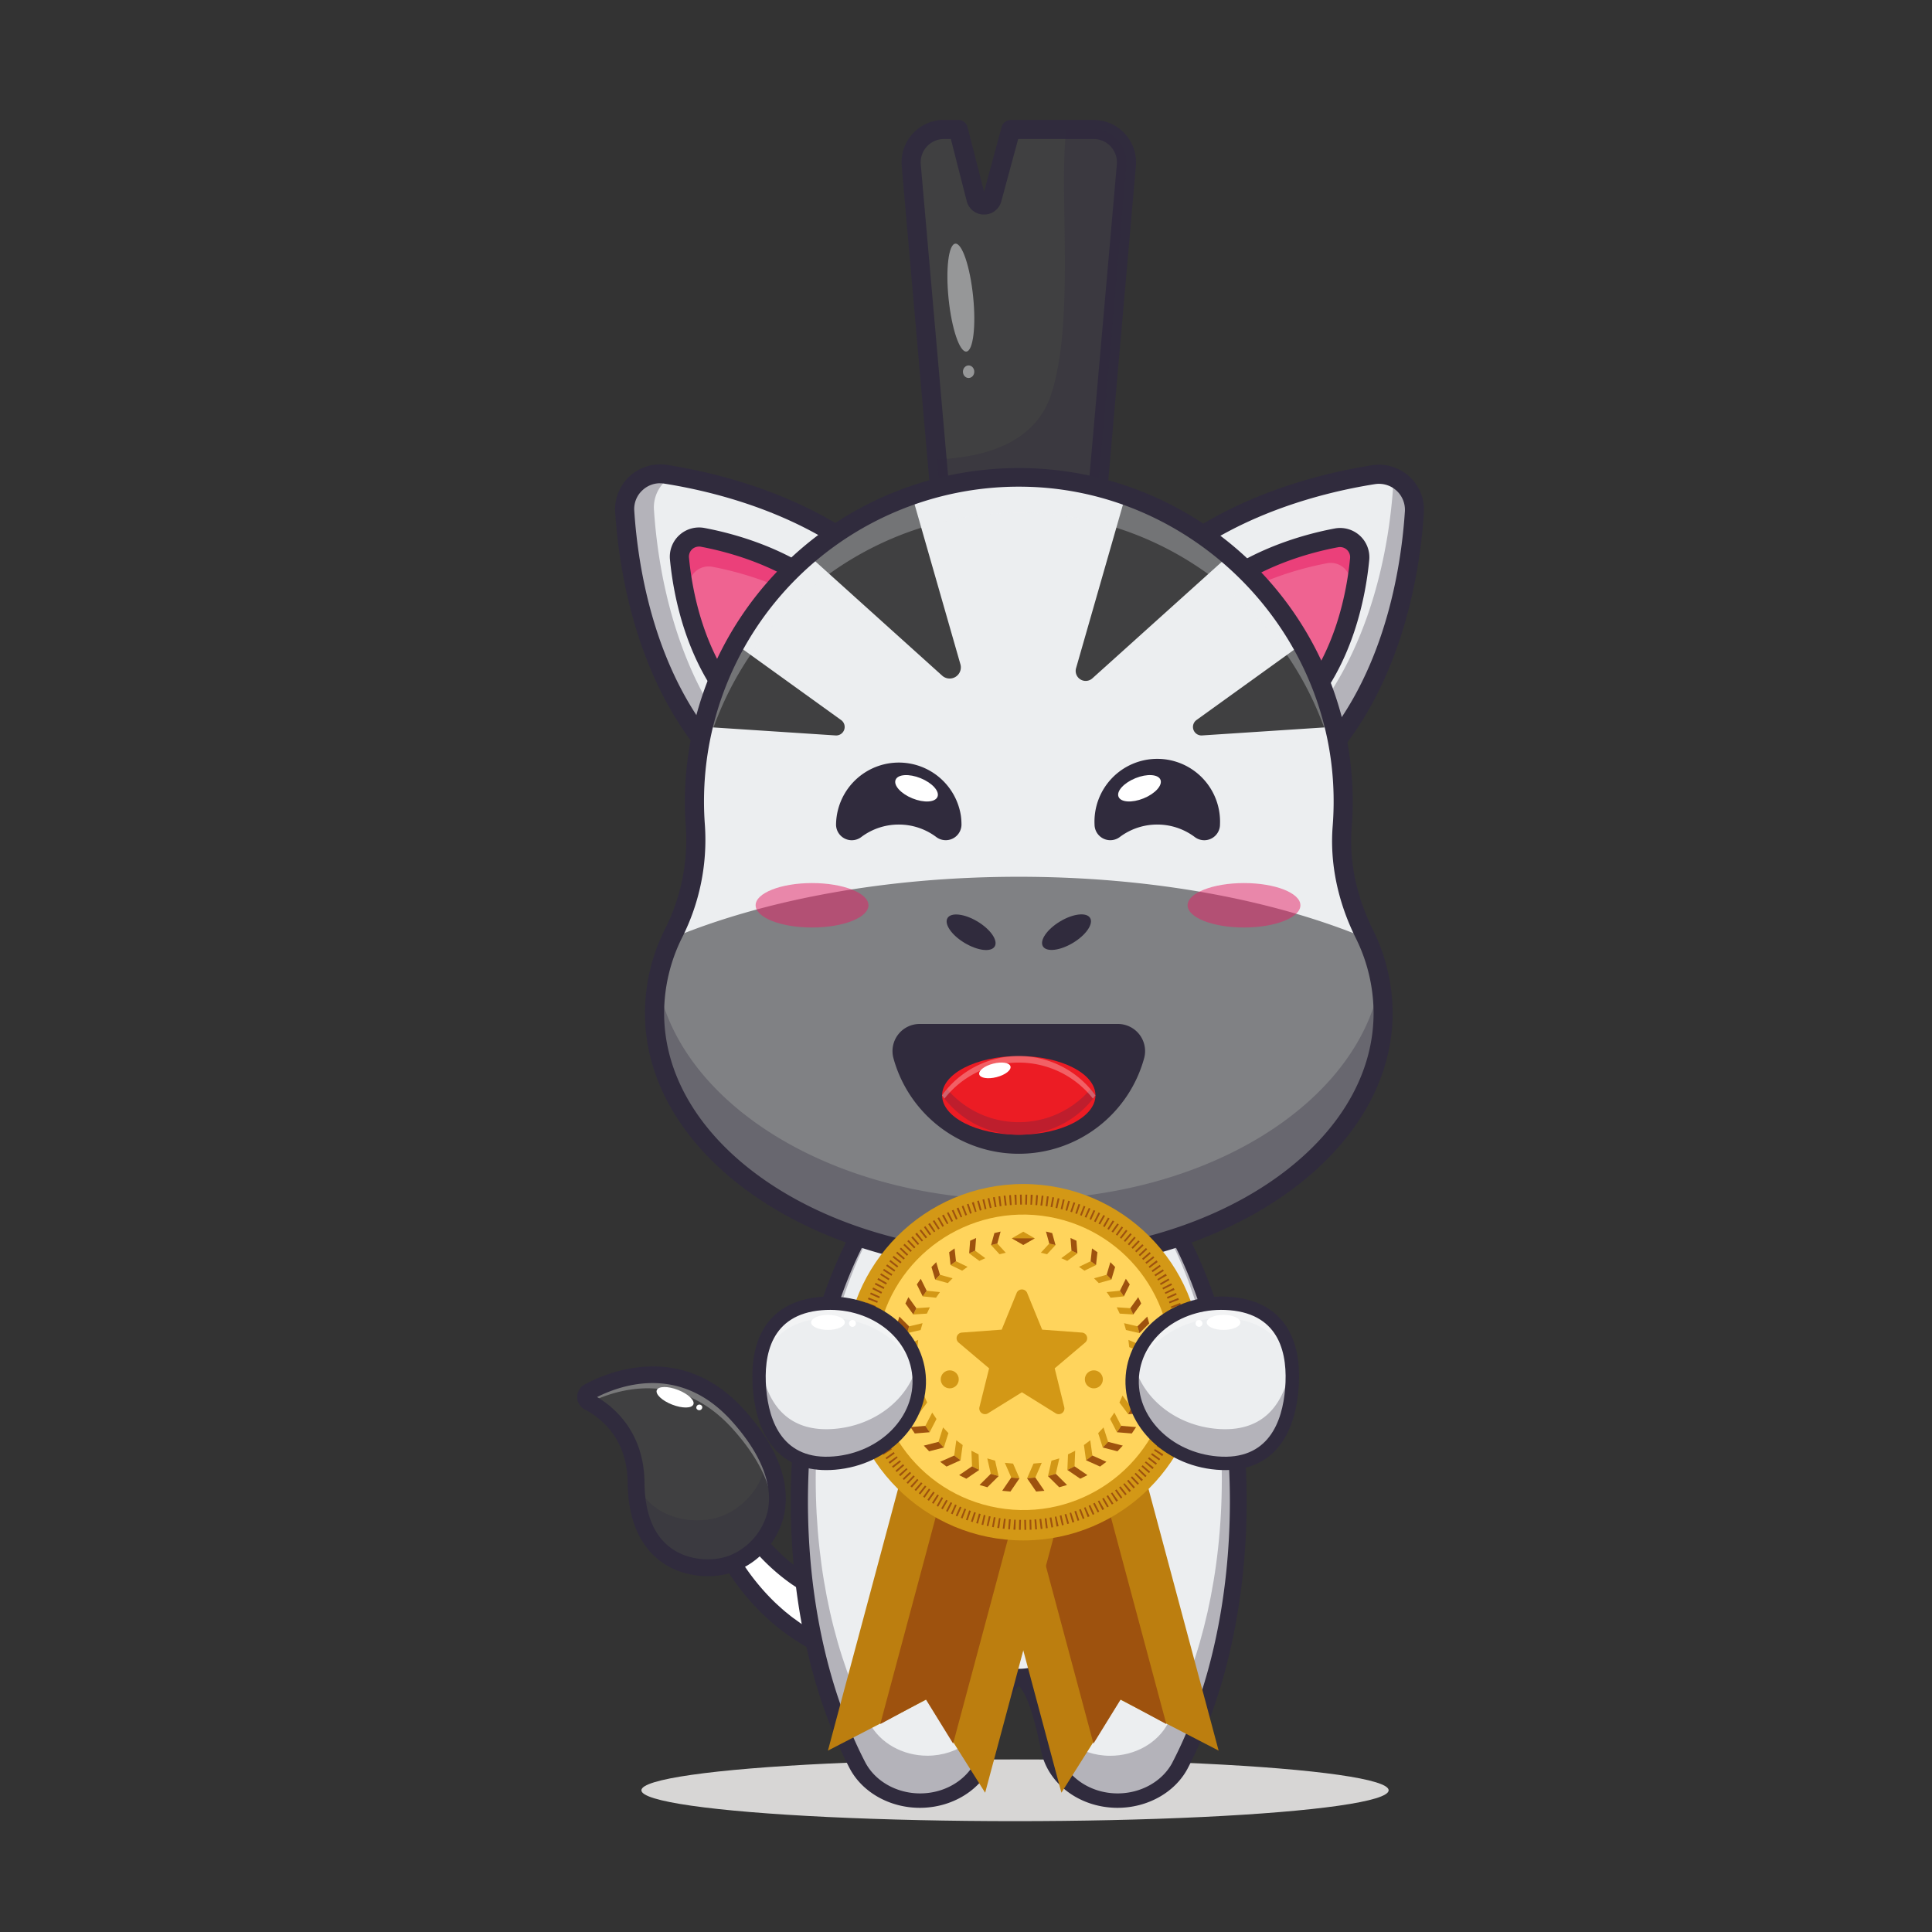 <svg id="Layer_1" data-name="Layer 1" xmlns="http://www.w3.org/2000/svg" viewBox="0 0 800 800"><rect x="0" y="0" width="800" height="800" fill="#333333" stroke="none"/><defs><style>.cls-1,.cls-6{fill:#fff;}.cls-2,.cls-9{fill:#302b3d;}.cls-3{fill:#37474f;}.cls-4{fill:#404041;}.cls-5,.cls-6,.cls-9{opacity:0.3;}.cls-7{fill:#d7d6d5;}.cls-11,.cls-8{fill:#eceef0;}.cls-10{fill:#808184;}.cls-11,.cls-16{opacity:0.5;}.cls-12{fill:#ef6391;}.cls-13{fill:#eb407a;}.cls-14{fill:#ec1c24;}.cls-15{fill:#be1e2d;}.cls-16{fill:#e72064;}.cls-17{fill:#bc7e0f;}.cls-18{fill:#9e520e;}.cls-19{fill:#d39816;}.cls-20{fill:#ffd45c;}.cls-21{fill:none;stroke:#9e520e;stroke-miterlimit:10;stroke-width:4.13px;stroke-dasharray:0.73 1.45;}</style></defs><path class="cls-1" d="M300,615.71l.39.94c.27.64.7,1.6,1.29,2.81a92,92,0,0,0,5.49,9.75c1.25,1.95,2.68,4,4.27,6.09s3.37,4.22,5.28,6.32a81,81,0,0,0,6.2,6.07,75.68,75.68,0,0,0,6.92,5.45c1.22.82,2.44,1.62,3.67,2.38s2.46,1.49,3.75,2.11,2.49,1.31,3.78,1.83,2.5,1.11,3.77,1.54,2.47.93,3.71,1.27,2.4.77,3.6,1,2.32.6,3.45.78l3.25.56c1.05.15,2.07.23,3,.35s1.86.22,2.73.24c1.74,0,3.21.22,4.46.16l3.9,0h.49a12.6,12.6,0,1,1,.27,25.19,13.33,13.33,0,0,1-1.91-.12l-5-.72c-1.6-.19-3.54-.68-5.76-1.11-1.11-.2-2.28-.52-3.51-.85s-2.52-.66-3.85-1.07l-4.14-1.39c-1.42-.47-2.85-1.12-4.33-1.71s-3-1.31-4.47-2-3-1.52-4.54-2.37-3-1.76-4.51-2.72-2.95-2-4.42-3-2.85-2.23-4.28-3.34-2.73-2.39-4.05-3.62a92.43,92.43,0,0,1-7.32-7.82,99.29,99.29,0,0,1-6.15-8.18c-1.82-2.75-3.47-5.46-4.9-8.1s-2.68-5.15-3.74-7.53a102.66,102.66,0,0,1-4.44-11.71c-.45-1.45-.76-2.61-1-3.43l-.32-1.29a4.68,4.68,0,0,1,8.86-2.92Z"/><path class="cls-2" d="M377.68,693.48a16.16,16.16,0,0,1-4,.53,18.08,18.08,0,0,1-2.4-.15l-5.08-.73c-1.15-.13-2.46-.41-3.86-.71l-2.07-.42c-1.21-.22-2.44-.56-3.74-.91l-1.21-.33c-.9-.24-1.83-.49-2.78-.78l-4.22-1.42c-1-.33-2-.75-3.08-1.18l-1.42-.58c-1.3-.5-2.59-1.12-3.84-1.72l-.85-.41c-1.67-.75-3.37-1.71-4.74-2.48-1.56-.82-3.12-1.82-4.62-2.78-1.3-.78-2.51-1.66-3.68-2.5l-.95-.69c-1-.71-2-1.52-3.05-2.34-.45-.37-.9-.74-1.36-1.1-1.52-1.29-2.91-2.54-4.27-3.8a93.39,93.39,0,0,1-7.65-8.18,97.25,97.25,0,0,1-6.33-8.42c-1.94-2.91-3.64-5.73-5.09-8.39s-2.73-5.26-3.86-7.78a105.2,105.2,0,0,1-4.58-12.1c-.47-1.52-.8-2.73-1-3.59l-.33-1.33a8.13,8.13,0,0,1,.95-6.18,7.81,7.81,0,0,1,5-3.7,8.14,8.14,0,0,1,9.49,4.79l.5,1.21c.25.59.65,1.49,1.21,2.63a84.89,84.89,0,0,0,5.28,9.37c1.21,1.9,2.59,3.87,4.12,5.88s3.18,4,5.08,6.08a75.83,75.83,0,0,0,5.9,5.78,73.33,73.33,0,0,0,6.67,5.26c1.09.73,2.28,1.51,3.47,2.25.35.18.84.47,1.32.76.69.41,1.38.82,2.1,1.16l1.11.56c.82.42,1.63.84,2.47,1.18l.46.2c1.09.48,2.12.94,3.12,1.28l.28.1c1.13.42,2.2.83,3.23,1.11l1,.3a23.38,23.38,0,0,0,2.38.65l1.45.35c.62.15,1.23.3,1.84.4l3.3.57c.53.08,1.12.14,1.7.2l1.15.13c1,.11,1.68.2,2.37.21s1.4.06,2,.1a22.2,22.2,0,0,0,2.24.07l4.51,0a16.09,16.09,0,0,1,4.29,31.64Zm-82.41-77.39a1.2,1.2,0,0,0-.72.54,1.15,1.15,0,0,0-.13.89l.31,1.3c.19.75.5,1.85.92,3.23a97.81,97.81,0,0,0,4.29,11.31c1.05,2.37,2.27,4.82,3.62,7.29s2.95,5.13,4.75,7.84a93,93,0,0,0,5.9,7.85,89.91,89.91,0,0,0,7.09,7.58c1.23,1.13,2.54,2.32,3.88,3.46.39.3.87.69,1.36,1.09.86.7,1.73,1.41,2.64,2l1,.74c1.11.8,2.16,1.55,3.22,2.2,1.59,1,2.95,1.89,4.33,2.62,1.68.93,3,1.67,4.35,2.28l.94.45c1.16.56,2.27,1.09,3.33,1.5.55.21,1.06.42,1.56.63.89.36,1.76.73,2.63,1l4.15,1.4c.77.24,1.62.46,2.44.68l1.23.33c1.13.31,2.2.61,3.21.79l2.22.46c1.3.27,2.42.51,3.33.62l5.12.73a12.15,12.15,0,0,0,1.38.09,9.12,9.12,0,1,0-.19-18.23l-4.39.05a26.48,26.48,0,0,1-2.84-.08c-.55,0-1.14-.07-1.76-.09a26.53,26.53,0,0,1-2.81-.23l-1.27-.14c-.67-.07-1.37-.15-2.07-.25l-3.35-.58c-.75-.12-1.56-.31-2.38-.51l-1.21-.29c-1-.2-2-.5-3-.81l-.87-.26c-1.27-.35-2.55-.83-3.79-1.29s-2.58-1-3.76-1.53l-.35-.15c-.92-.37-1.93-.88-2.93-1.39l-1-.51c-.86-.41-1.73-.91-2.6-1.43-.42-.25-.85-.5-1.29-.74-1.42-.88-2.67-1.7-3.93-2.54a81.71,81.71,0,0,1-7.32-5.77,85.05,85.05,0,0,1-6.41-6.28c-2.06-2.27-3.9-4.48-5.5-6.58s-3.13-4.29-4.43-6.33A92.42,92.42,0,0,1,298.54,621c-.62-1.27-1.07-2.28-1.36-3l-.52-1.24a1.18,1.18,0,0,0-1.37-.68Z"/><path class="cls-3" d="M303.05,647.48c-11.86,4.45-39.34,2.14-39.65-33.45-.19-20.72-13-30-19.67-33.51a2.33,2.33,0,0,1,0-4.12c10.14-5.56,38.06-16.9,62,9.82C335.85,619.9,317.36,642.11,303.05,647.48Z"/><path class="cls-4" d="M303.05,647.48c-11.86,4.45-39.34,2.14-39.65-33.45-.19-20.72-13-30-19.67-33.51a2.33,2.33,0,0,1,0-4.12c10.14-5.56,38.06-16.9,62,9.82C335.85,619.9,317.36,642.11,303.05,647.48Z"/><g class="cls-5"><path class="cls-2" d="M298.67,627.87c-9,3.37-26.94,2.84-35.25-13.08.7,34.84,27.86,37.11,39.63,32.69s26.34-20.23,14.37-44.44C316.43,616.17,306.87,624.79,298.67,627.87Z"/></g><path class="cls-6" d="M244.15,580.75c11.73-5.72,37.28-13.59,59.42,11.14,15.07,16.83,18,30.78,15.37,41.21,5.42-10.78,4.74-26.79-13.25-46.88-23.94-26.72-51.86-15.38-62-9.82a2.33,2.33,0,0,0,0,4.12Z"/><path class="cls-2" d="M301.68,651.57c-7.84,2.08-18.62,1.49-27.27-4.45-6.52-4.48-14.33-13.84-14.5-33.06-.17-18.56-11.21-27-17.79-30.44a5.83,5.83,0,0,1-.1-10.28c8.94-4.9,40.14-18.62,66.26,10.55,17.55,19.6,18.5,34.86,16.2,44.22a33,33,0,0,1-20.2,22.63h0A26.41,26.41,0,0,1,301.68,651.57Zm-54.45-73.09c7.06,4.19,19.47,14.53,19.65,35.52.12,13,4,22.22,11.48,27.37s17.44,5.11,23.47,2.84h0a26.27,26.27,0,0,0,15.88-17.77c2.72-11.07-2.34-24.18-14.62-37.89C282.27,565.3,258.28,572.94,247.23,578.48Z"/><path class="cls-1" d="M287.12,581.52c-.66,1.69-4.58,1.73-8.77.11s-7.05-4.32-6.39-6,4.58-1.73,8.76-.1S287.77,579.84,287.12,581.52Z"/><path class="cls-1" d="M290.78,582.46a1.26,1.26,0,0,1-2.43.64,1.26,1.26,0,0,1,2.43-.64Z"/><ellipse class="cls-7" cx="420.3" cy="741.32" rx="154.71" ry="12.78"/><path class="cls-8" d="M421.85,460.72c-50.2,0-90.89,72.12-90.89,161.08,0,42.09,9.11,80.41,24,109.11,4.68,9,14.85,14.67,25.91,14.67h0c13.91,0,25.87-9,28.27-21.27,3.58-18.43,8-29.25,12.68-29.25s9.1,10.82,12.68,29.25c2.4,12.31,14.36,21.27,28.27,21.27h0c11.06,0,21.23-5.67,25.91-14.67,14.92-28.7,24-67,24-109.11C512.74,532.84,472.05,460.72,421.85,460.72Z"/><path class="cls-9" d="M421.85,460.72c-50.2,0-90.89,72.12-90.89,161.08,0,42.09,9.11,80.41,24,109.11,4.68,9,14.85,14.67,25.91,14.67h0c13.91,0,25.87-9,28.27-21.27,3.58-18.43,8-29.25,12.68-29.25s9.1,10.82,12.68,29.25c2.4,12.31,14.36,21.27,28.27,21.27,11.06,0,21.23-5.67,25.91-14.67,14.92-28.7,24-67,24-109.11C512.74,532.84,472.05,460.72,421.85,460.72ZM483.7,713.45c-4.33,8.33-13.74,13.58-24,13.58h0c-12.87,0-23.93-8.29-26.15-19.68-3.32-17.05-7.36-14.46-11.73-14.46s-8.41-2.59-11.73,14.46C407.9,718.74,396.84,727,384,727h0c-10.23,0-19.64-5.25-24-13.58-13.8-26.54-22.23-62-22.23-100.93,0-82.29,37.64-149,84.08-149s84.08,66.71,84.08,149C505.93,651.46,497.5,686.91,483.7,713.45Z"/><path class="cls-2" d="M421.85,457.72c-25.69,0-49.63,17.36-67.42,48.88-17.39,30.82-27,71.73-27,115.2,0,41,8.65,80.14,24.34,110.32,5.2,10,16.62,16.46,29.1,16.46,15.69,0,29-10,31.71-23.78,3.32-17,6.52-23.24,8.13-25.43l.55-.75a.7.7,0,0,1,.56-.28.69.69,0,0,1,.56.28l.55.75c1.61,2.19,4.81,8.39,8.13,25.43,2.68,13.78,16,23.78,31.71,23.78,12.48,0,23.9-6.46,29.1-16.46,15.69-30.18,24.34-69.36,24.34-110.32,0-43.47-9.58-84.38-27-115.2C471.48,475.08,447.54,457.72,421.85,457.72Zm63.67,272c-4.07,7.83-13,12.89-22.72,12.89-12.26,0-22.7-7.89-24.82-18.77-2.49-12.8-5.07-21.1-8.11-26.1l-.47-.76a.69.69,0,0,1,0-.61.67.67,0,0,1,.44-.41l.86-.26a27.88,27.88,0,0,0,10.63-5.89,2.69,2.69,0,0,0,0-4.14,3.85,3.85,0,0,0-5,0,22,22,0,0,1-28.76,0,3.87,3.87,0,0,0-5.05,0,2.69,2.69,0,0,0,0,4.14,27.7,27.7,0,0,0,10.64,5.89l.85.26a.7.7,0,0,1,.45.41.73.73,0,0,1-.06.61l-.46.76c-3,5-5.63,13.3-8.12,26.1-2.12,10.88-12.56,18.77-24.82,18.77-9.73,0-18.65-5.06-22.72-12.89-15.3-29.43-23.73-67.75-23.73-107.89,0-42.58,9.33-82.57,26.27-112.6,16.55-29.32,38.26-45.48,61.13-45.48S466.43,479.88,483,509.2c16.94,30,26.27,70,26.27,112.6C509.25,662,500.82,700.26,485.52,729.69Z"/><path class="cls-10" d="M473.26,591.21c0,44.47-22.87,63.32-51.09,63.32s-51.1-18.85-51.1-63.32S394,510.7,422.17,510.7,473.26,546.74,473.26,591.21Z"/><path class="cls-4" d="M452.82,53.6H418.58l-7.79,28.74a3.44,3.44,0,0,1-6.66,0L396.8,53.6h-5.89a13.64,13.64,0,0,0-13.58,14.83l17.8,202.82a16.48,16.48,0,0,0,16.41,15h20.65a16.47,16.47,0,0,0,16.4-15L466.4,68.43A13.64,13.64,0,0,0,452.82,53.6Z"/><path class="cls-2" d="M432.19,290.23H411.54a20.32,20.32,0,0,1-20.35-18.63L373.38,68.77a17.6,17.6,0,0,1,17.53-19.13h5.89a4,4,0,0,1,3.83,3l6.85,26.79,7.28-26.85a4,4,0,0,1,3.82-2.92h34.24a17.59,17.59,0,0,1,17.52,19.13L452.53,271.6A20.31,20.31,0,0,1,432.19,290.23ZM390.91,57.56a9.67,9.67,0,0,0-9.64,10.52l17.81,202.83a12.44,12.44,0,0,0,12.46,11.41h20.65a12.44,12.44,0,0,0,12.46-11.41L462.46,68.08a9.68,9.68,0,0,0-9.64-10.52H421.61l-7,25.82a7.31,7.31,0,0,1-7.14,5.46h-.06a7.31,7.31,0,0,1-7.11-5.57l-6.57-25.71Z"/><path class="cls-9" d="M452.82,53.6H441.58c-3.33,24.71,3.77,79.41-6.42,110-6.84,20.54-28.86,25.91-47.14,26.62l7.11,81.06a16.48,16.48,0,0,0,16.41,15h20.65a16.47,16.47,0,0,0,16.4-15L466.4,68.43A13.64,13.64,0,0,0,452.82,53.6Z"/><ellipse class="cls-11" cx="397.86" cy="123.26" rx="5.1" ry="22.46" transform="translate(-10.51 41.31) rotate(-5.87)"/><ellipse class="cls-11" cx="401.08" cy="153.92" rx="2.35" ry="2.6"/><path class="cls-8" d="M376.19,246.63c-.84-.94-1.66-1.88-2.52-2.82-29.65-32.49-74-43.67-98.17-47.46a14.7,14.7,0,0,0-16.82,15.35c1.58,24.39,8.67,69.6,38.32,102.09.85.93,1.72,1.84,2.58,2.76Z"/><path class="cls-9" d="M270.78,210.9a14.67,14.67,0,0,1,8.16-14c-1.18-.2-2.34-.4-3.44-.57a14.7,14.7,0,0,0-16.82,15.35c1.58,24.39,8.67,69.6,38.32,102.09.85.93,1.72,1.84,2.58,2.76l7-6.4C279.05,277.91,272.31,234.58,270.78,210.9Z"/><path class="cls-2" d="M299.37,322.1l-3.19-3.38c-.7-.75-1.41-1.5-2.1-2.26C263.56,283,256.33,236.63,254.73,212a18.65,18.65,0,0,1,21.38-19.51c24.43,3.83,70,15.26,100.48,48.7.68.74,1.34,1.48,2,2.22l3.16,3.56Zm-26.09-122a10.63,10.63,0,0,0-7.17,2.83,10.52,10.52,0,0,0-3.48,8.48c1.53,23.61,8.39,67.91,37.17,99.55l70.83-64.64c-28.89-31.55-72.38-42.42-95.75-46.09A9.59,9.59,0,0,0,273.28,200.13Z"/><path class="cls-12" d="M351.83,254.47c-.51-.58-1-1.16-1.55-1.73-18.23-20-44.81-27.51-59.22-30.24a8.15,8.15,0,0,0-9.7,8.85c1.41,14.61,6.48,41.76,24.72,61.73.52.58,1.05,1.14,1.58,1.7Z"/><path class="cls-13" d="M285.32,243.56a8.15,8.15,0,0,1,9.7-8.85c12.72,2.41,34.91,8.57,52.48,23.71l4.33-4c-.51-.58-1-1.16-1.55-1.73-18.23-20-44.81-27.51-59.22-30.24a8.15,8.15,0,0,0-9.7,8.85,129.8,129.8,0,0,0,7.82,33.73A136.27,136.27,0,0,1,285.32,243.56Z"/><path class="cls-2" d="M307.45,300.33l-2.92-3.11-1.38-1.47c-19-20.86-24.29-49.06-25.73-64a12.11,12.11,0,0,1,14.38-13.11c14.76,2.79,42.37,10.59,61.4,31.45.44.48.86,1,1.28,1.43l2.9,3.26Zm-18-74a4.18,4.18,0,0,0-2.84,1.09A4.25,4.25,0,0,0,285.3,231c1.32,13.68,6,39.18,22.61,58.23l38.33-35c-17.45-18.27-42.41-25.26-55.92-27.82A4.78,4.78,0,0,0,289.48,226.31Z"/><path class="cls-8" d="M468.15,246.83c.83-1,1.66-1.89,2.52-2.83,29.64-32.48,74-43.66,98.17-47.46a14.71,14.71,0,0,1,16.82,15.35C584.08,236.28,577,281.5,547.34,314c-.86.94-1.72,1.85-2.58,2.77Z"/><path class="cls-9" d="M576.79,197.57a14.22,14.22,0,0,1,.14,3.07c-1.58,24.39-8.67,69.6-38.32,102.09-.85.93-1.72,1.84-2.58,2.76L469.77,245c-.54.61-1.09,1.21-1.62,1.82l76.61,69.92c.86-.92,1.72-1.83,2.58-2.77,29.65-32.48,36.74-77.7,38.32-102.09A14.69,14.69,0,0,0,576.79,197.57Z"/><path class="cls-2" d="M545,322.3,462.6,247.12l3.15-3.56c.66-.74,1.32-1.49,2-2.22,30.52-33.44,76.06-44.87,100.48-48.71a18.67,18.67,0,0,1,21.39,19.52c-1.6,24.67-8.83,71.07-39.35,104.5-.7.77-1.4,1.51-2.1,2.26Zm-71.26-75.76,70.82,64.64c28.79-31.64,35.65-75.93,37.18-99.54a10.75,10.75,0,0,0-12.26-11.19C546.08,204.12,502.6,215,473.71,246.54Z"/><path class="cls-12" d="M492.51,254.67c.51-.58,1-1.16,1.55-1.74,18.23-20,44.8-27.5,59.22-30.23a8.14,8.14,0,0,1,9.69,8.85c-1.4,14.6-6.48,41.75-24.71,61.73l-1.59,1.7Z"/><path class="cls-13" d="M553.28,222.7c-14.42,2.73-41,10.26-59.22,30.23-.53.58-1,1.16-1.55,1.74l3.47,3.17c17.72-15.78,40.5-22.15,53.46-24.6a8.15,8.15,0,0,1,9.7,8.85,133.63,133.63,0,0,1-5.24,26.28A127.69,127.69,0,0,0,563,231.55,8.14,8.14,0,0,0,553.28,222.7Z"/><path class="cls-2" d="M536.89,300.53,487,255l2.91-3.27c.42-.48.84-.95,1.27-1.42,19-20.87,46.65-28.67,61.41-31.46a12.11,12.11,0,0,1,14.37,13.12c-1.44,14.95-6.69,43.15-25.73,64l-1.37,1.47Zm-38.8-46.12,38.33,35c16.61-19.05,21.3-44.54,22.61-58.22a4.19,4.19,0,0,0-5-4.58C540.51,229.14,515.55,236.14,498.09,254.41Z"/><path class="cls-8" d="M555.76,342.45a135.79,135.79,0,0,0,.19-18.29c-3.9-68.56-59.83-123.67-128.44-126.48a134.31,134.31,0,0,0-140,134.19c0,3.44.14,6.85.39,10.22a85.48,85.48,0,0,1-9,44.34,74.17,74.17,0,0,0-7.9,33c0,57,67.54,103.21,150.84,103.21S572.7,476.47,572.7,419.47a74.1,74.1,0,0,0-7.9-33C558.05,372.76,554.56,357.65,555.76,342.45Z"/><path class="cls-10" d="M277.94,388.57a73.64,73.64,0,0,0-6.92,30.9c0,57,67.54,103.21,150.84,103.21S572.7,476.47,572.7,419.47a73.78,73.78,0,0,0-6.91-30.9c-38-15.86-88.52-25.52-143.93-25.52S316,372.71,277.94,388.57Z"/><path class="cls-9" d="M421.86,496.78c-76.91,0-140.33-39.39-149.62-90.3a71.11,71.11,0,0,0-1.22,13c0,57,67.54,103.21,150.84,103.21S572.7,476.47,572.7,419.47a71.1,71.1,0,0,0-1.21-13C562.2,457.39,498.78,496.78,421.86,496.78Z"/><path class="cls-2" d="M421.86,477.75A53.82,53.82,0,0,0,473.81,438a11.24,11.24,0,0,0-10.95-14h-82a11.24,11.24,0,0,0-10.95,14A53.81,53.81,0,0,0,421.86,477.75Z"/><ellipse class="cls-14" cx="421.86" cy="453.57" rx="31.75" ry="16.29"/><path class="cls-15" d="M421.86,464.67A39,39,0,0,1,392.18,451c-.72.83-1.42,1.69-2.07,2.59a39.09,39.09,0,0,0,63.5,0c-.65-.9-1.34-1.76-2.06-2.59A39,39,0,0,1,421.86,464.67Z"/><path class="cls-6" d="M421.86,440a39,39,0,0,1,30.71,14.93c.35-.45.71-.89,1-1.36a39.09,39.09,0,0,0-63.5,0c.34.47.69.91,1,1.36A39,39,0,0,1,421.86,440Z"/><path class="cls-1" d="M418.42,441.58c.39,1.54-2.19,3.53-5.76,4.44s-6.79.4-7.18-1.14,2.18-3.53,5.76-4.44S418,440,418.42,441.58Z"/><path class="cls-2" d="M411.89,391.9c-1.47,2.45-7,1.81-12.44-1.44s-8.58-7.86-7.11-10.31,7.05-1.81,12.44,1.44S413.36,389.45,411.89,391.9Z"/><ellipse class="cls-2" cx="441.61" cy="386.03" rx="11.4" ry="5.18" transform="translate(-135.75 282.64) rotate(-31.01)"/><path class="cls-4" d="M397.67,275l-20.05-69.95a134.27,134.27,0,0,0-43,24.71l55.5,50A4.63,4.63,0,0,0,397.67,275Z"/><path class="cls-4" d="M348.28,298.15l-45-32.41a102.23,102.23,0,0,0-14.07,35.07L346,304.53A3.52,3.52,0,0,0,348.28,298.15Z"/><path class="cls-4" d="M495.44,298.15l45-32.41a102,102,0,0,1,14.06,35.07l-56.77,3.72A3.53,3.53,0,0,1,495.44,298.15Z"/><path class="cls-4" d="M445.59,276.63l20.52-71.57a134.22,134.22,0,0,1,43,24.71l-56.74,51.08A4.14,4.14,0,0,1,445.59,276.63Z"/><path class="cls-2" d="M479.2,341.43a25.76,25.76,0,0,0-15.56,5.19,6.52,6.52,0,0,1-10.41-5.11,26,26,0,1,1,51.94-.08v.14a6.51,6.51,0,0,1-10.4,5.06A25.78,25.78,0,0,0,479.2,341.43Z"/><path class="cls-1" d="M463.16,329.93c.94,2.31,5.58,2.6,10.37.66s7.91-5.4,7-7.7-5.58-2.61-10.37-.66S462.22,327.62,463.16,329.93Z"/><path class="cls-2" d="M372.16,341.43a25.78,25.78,0,0,1,15.56,5.19,6.52,6.52,0,0,0,10.41-5.11,27.37,27.37,0,0,0-.26-3.8,26,26,0,0,0-51.68,3.72v.14a6.51,6.51,0,0,0,10.4,5.06A25.75,25.75,0,0,1,372.16,341.43Z"/><ellipse class="cls-1" cx="379.52" cy="326.41" rx="4.51" ry="9.36" transform="translate(-65.69 555.25) rotate(-67.9)"/><ellipse class="cls-16" cx="515.11" cy="374.86" rx="23.36" ry="9.2"/><ellipse class="cls-16" cx="336.25" cy="374.86" rx="23.36" ry="9.2"/><g class="cls-5"><path class="cls-8" d="M427.51,212.42C496.12,215.23,552.05,270.34,556,338.9a1.77,1.77,0,0,1,0,.23,133.51,133.51,0,0,0,0-15c-3.9-68.56-59.83-123.67-128.44-126.48a134.31,134.31,0,0,0-140,134.19c0,2.43.09,4.83.22,7.23A134.31,134.31,0,0,1,427.51,212.42Z"/></g><path class="cls-2" d="M421.86,526.64c-85.35,0-154.8-48.08-154.8-107.17a78.07,78.07,0,0,1,8.31-34.79A81.77,81.77,0,0,0,284,342.39c-.27-3.48-.4-7-.4-10.52a138.27,138.27,0,0,1,276.3-7.93,139,139,0,0,1-.2,18.82h0c-1.08,13.77,1.91,28.26,8.65,41.92a78,78,0,0,1,8.31,34.79C576.66,478.56,507.22,526.64,421.86,526.64Zm-.05-325.12a130.36,130.36,0,0,0-130.3,130.35c0,3.3.13,6.64.38,9.92a89.7,89.7,0,0,1-9.42,46.39A70.24,70.24,0,0,0,275,419.47c0,54.73,65.89,99.25,146.88,99.25s146.89-44.52,146.89-99.25a70.17,70.17,0,0,0-7.49-31.28c-7.38-14.94-10.65-30.87-9.45-46.05h0a131.38,131.38,0,0,0,.19-17.75c-3.76-66.13-58.51-120-124.65-122.76C425.5,201.56,423.65,201.52,421.81,201.52Z"/><polygon class="cls-17" points="471.91 602.85 504.61 724.89 483.22 713.83 463.86 703.75 452.26 722.12 439.51 742.33 406.81 620.29 471.91 602.85"/><polygon class="cls-18" points="454.45 607.53 482.95 713.9 464.06 703.69 452.78 721.98 424.28 615.61 454.45 607.53"/><polygon class="cls-17" points="375.54 602.85 342.83 724.89 364.23 713.83 383.59 703.75 395.18 722.12 407.93 742.33 440.63 620.29 375.54 602.85"/><polygon class="cls-18" points="393 607.53 364.5 713.9 383.39 703.69 394.67 721.98 423.17 615.61 393 607.53"/><circle class="cls-19" cx="423.72" cy="564.07" r="73.79"/><circle class="cls-20" cx="423.72" cy="564.07" r="61.17" transform="translate(-205.12 883.88) rotate(-80.04)"/><circle class="cls-21" cx="423.72" cy="564.07" r="67.36"/><polygon class="cls-19" points="422.15 612.13 418.74 611.81 416.08 605.72 419.49 606.04 422.15 612.13"/><polygon class="cls-18" points="422.15 612.13 418.74 611.81 414.99 617.3 418.4 617.62 422.15 612.13"/><polygon class="cls-19" points="413.5 611.22 410.26 610.28 408.81 603.89 412.05 604.83 413.5 611.22"/><polygon class="cls-18" points="413.5 611.22 410.26 610.28 405.61 614.9 408.85 615.84 413.5 611.22"/><polygon class="cls-19" points="405.47 608.67 402.5 607.18 402.24 600.72 405.21 602.22 405.47 608.67"/><polygon class="cls-18" points="405.47 608.67 402.5 607.18 397.16 610.82 400.13 612.31 405.47 608.67"/><polygon class="cls-19" points="397.74 604.66 395.12 602.7 395.99 596.39 398.62 598.36 397.74 604.66"/><polygon class="cls-18" points="397.74 604.66 395.12 602.7 389.31 605.3 391.94 607.27 397.74 604.66"/><polygon class="cls-19" points="390.82 599.39 388.6 597.04 390.5 591.07 392.72 593.42 390.82 599.39"/><polygon class="cls-18" points="390.82 599.39 388.6 597.04 382.52 598.6 384.74 600.95 390.82 599.39"/><polygon class="cls-19" points="384.95 593.06 383.18 590.41 386.01 584.92 387.78 587.57 384.95 593.06"/><polygon class="cls-18" points="384.95 593.06 383.18 590.41 377.02 590.92 378.79 593.57 384.95 593.06"/><polygon class="cls-19" points="380.26 585.61 378.98 582.75 382.64 577.88 383.92 580.75 380.26 585.61"/><polygon class="cls-18" points="380.26 585.61 378.98 582.75 372.92 582.23 374.19 585.09 380.26 585.61"/><polygon class="cls-19" points="376.87 577.26 376.12 574.26 380.49 570.16 381.24 573.16 376.87 577.26"/><polygon class="cls-18" points="376.87 577.26 376.12 574.26 370.32 572.73 371.08 575.72 376.87 577.26"/><polygon class="cls-19" points="374.91 568.45 374.7 565.42 379.67 562.22 379.87 565.26 374.91 568.45"/><polygon class="cls-18" points="374.91 568.45 374.7 565.42 369.37 562.91 369.57 565.94 374.91 568.45"/><polygon class="cls-19" points="374.52 560.04 374.84 557.07 380.2 554.83 379.87 557.8 374.52 560.04"/><polygon class="cls-18" points="374.52 560.04 374.84 557.07 370.1 553.72 369.77 556.69 374.52 560.04"/><polygon class="cls-19" points="375.64 552.03 376.44 549.2 382.01 547.9 381.21 550.73 375.64 552.03"/><polygon class="cls-18" points="375.64 552.03 376.44 549.2 372.39 545.17 371.59 548 375.64 552.03"/><polygon class="cls-19" points="378.19 544.3 379.43 541.69 385.04 541.32 383.8 543.94 378.19 544.3"/><polygon class="cls-18" points="378.19 544.3 379.43 541.69 376.14 537.13 374.91 539.75 378.19 544.3"/><polygon class="cls-19" points="382.08 536.8 383.71 534.46 389.21 535.02 387.58 537.36 382.08 536.8"/><polygon class="cls-18" points="382.08 536.8 383.71 534.46 381.26 529.51 379.64 531.85 382.08 536.8"/><polygon class="cls-19" points="387.24 529.85 389.21 527.85 394.44 529.31 392.48 531.3 387.24 529.85"/><polygon class="cls-18" points="387.24 529.85 389.21 527.85 387.67 522.64 385.7 524.64 387.24 529.85"/><polygon class="cls-19" points="393.61 523.83 395.85 522.25 400.66 524.57 398.41 526.16 393.61 523.83"/><polygon class="cls-18" points="393.61 523.83 395.85 522.25 395.27 516.94 393.02 518.52 393.61 523.83"/><polygon class="cls-19" points="401.31 518.99 403.77 517.87 407.99 520.99 405.53 522.11 401.31 518.99"/><polygon class="cls-18" points="401.31 518.99 403.77 517.87 404.18 512.63 401.72 513.76 401.31 518.99"/><polygon class="cls-19" points="410.39 515.56 412.97 514.93 416.46 518.73 413.88 519.35 410.39 515.56"/><polygon class="cls-18" points="410.39 515.56 412.97 514.93 414.33 509.96 411.75 510.59 410.39 515.56"/><polygon class="cls-19" points="425.3 612.13 428.71 611.81 431.37 605.72 427.96 606.04 425.3 612.13"/><polygon class="cls-18" points="425.3 612.13 428.71 611.81 432.46 617.3 429.05 617.62 425.3 612.13"/><polygon class="cls-19" points="433.95 611.22 437.19 610.28 438.64 603.89 435.4 604.83 433.95 611.22"/><polygon class="cls-18" points="433.95 611.22 437.19 610.28 441.84 614.9 438.6 615.84 433.95 611.22"/><polygon class="cls-19" points="441.98 608.67 444.95 607.18 445.21 600.72 442.24 602.22 441.98 608.67"/><polygon class="cls-18" points="441.98 608.67 444.95 607.18 450.29 610.82 447.32 612.31 441.98 608.67"/><polygon class="cls-19" points="449.7 604.66 452.33 602.7 451.45 596.39 448.83 598.36 449.7 604.66"/><polygon class="cls-18" points="449.7 604.66 452.33 602.7 458.14 605.3 455.51 607.27 449.7 604.66"/><polygon class="cls-19" points="456.63 599.39 458.85 597.04 456.94 591.07 454.73 593.42 456.63 599.39"/><polygon class="cls-18" points="456.63 599.39 458.85 597.04 464.93 598.6 462.71 600.95 456.63 599.39"/><polygon class="cls-19" points="462.5 593.06 464.27 590.41 461.44 584.92 459.67 587.57 462.5 593.06"/><polygon class="cls-18" points="462.5 593.06 464.27 590.41 470.43 590.92 468.66 593.57 462.5 593.06"/><polygon class="cls-19" points="467.19 585.61 468.47 582.75 464.81 577.88 463.53 580.75 467.19 585.61"/><polygon class="cls-18" points="467.19 585.61 468.47 582.75 474.53 582.23 473.25 585.09 467.19 585.61"/><polygon class="cls-19" points="470.58 577.26 471.33 574.26 466.96 570.16 466.2 573.16 470.58 577.26"/><polygon class="cls-18" points="470.58 577.26 471.33 574.26 477.13 572.73 476.37 575.72 470.58 577.26"/><polygon class="cls-19" points="472.54 568.45 472.74 565.42 467.78 562.22 467.58 565.26 472.54 568.45"/><polygon class="cls-18" points="472.54 568.45 472.74 565.42 478.08 562.91 477.88 565.94 472.54 568.45"/><polygon class="cls-19" points="472.93 560.04 472.61 557.07 467.25 554.83 467.58 557.8 472.93 560.04"/><polygon class="cls-18" points="472.93 560.04 472.61 557.07 477.35 553.72 477.67 556.69 472.93 560.04"/><polygon class="cls-19" points="471.81 552.03 471 549.2 465.44 547.9 466.24 550.73 471.81 552.03"/><polygon class="cls-18" points="471.81 552.03 471 549.2 475.06 545.17 475.86 548 471.81 552.03"/><polygon class="cls-19" points="469.26 544.3 468.02 541.69 462.41 541.32 463.65 543.94 469.26 544.3"/><polygon class="cls-18" points="469.26 544.3 468.02 541.69 471.31 537.13 472.54 539.75 469.26 544.3"/><polygon class="cls-19" points="465.36 536.8 463.74 534.46 458.24 535.02 459.87 537.36 465.36 536.8"/><polygon class="cls-18" points="465.36 536.8 463.74 534.46 466.19 529.51 467.81 531.85 465.36 536.8"/><polygon class="cls-19" points="460.2 529.85 458.24 527.85 453.01 529.31 454.97 531.3 460.2 529.85"/><polygon class="cls-18" points="460.2 529.85 458.24 527.85 459.78 522.64 461.75 524.64 460.2 529.85"/><polygon class="cls-19" points="453.84 523.83 451.6 522.25 446.79 524.57 449.04 526.16 453.84 523.83"/><polygon class="cls-18" points="453.84 523.83 451.6 522.25 452.18 516.94 454.42 518.52 453.84 523.83"/><polygon class="cls-19" points="446.13 518.99 443.68 517.87 439.46 520.99 441.92 522.11 446.13 518.99"/><polygon class="cls-18" points="446.13 518.99 443.68 517.87 443.27 512.63 445.73 513.76 446.13 518.99"/><polygon class="cls-19" points="437.06 515.56 434.48 514.93 430.99 518.73 433.57 519.35 437.06 515.56"/><polygon class="cls-18" points="437.06 515.56 434.48 514.93 433.11 509.96 435.69 510.59 437.06 515.56"/><polygon class="cls-19" points="428.47 512.76 423.72 510.02 418.98 512.76 423.72 515.5 428.47 512.76"/><polygon class="cls-18" points="428.47 512.76 418.98 512.76 423.72 515.5 428.47 512.76"/><path class="cls-19" d="M425.28,535.27l6.25,15.31L448,551.79a2.35,2.35,0,0,1,1.34,4.14L436.73,566.6l3.95,16.06a2.35,2.35,0,0,1-3.53,2.56l-14-8.71-14.05,8.71a2.36,2.36,0,0,1-3.53-2.56l4-16.06-12.63-10.67a2.35,2.35,0,0,1,1.34-4.14l16.5-1.21,6.24-15.31A2.36,2.36,0,0,1,425.28,535.27Z"/><circle class="cls-19" cx="452.94" cy="571.16" r="3.73"/><circle class="cls-19" cx="393.27" cy="571.16" r="3.73"/><path class="cls-8" d="M314.54,575.16c1.52,18.24,10.14,32.41,31,30.66s36.56-18,35-36.18S360.9,538,340,539.77,313,556.92,314.54,575.16Z"/><path class="cls-6" d="M340,546c20.59-1.72,38.51,11.28,40.45,29.15a29.65,29.65,0,0,0,.11-5.5C379.06,551.4,360.9,538,340,539.77c-20.14,1.69-26.54,16.09-25.6,33.47C315.26,558.75,322.35,547.47,340,546Z"/><path class="cls-9" d="M379.79,565.05c-3.51,14-17.12,25.18-34.24,26.61-20,1.67-28.71-11.24-30.76-28.34a52.74,52.74,0,0,0-.25,11.84c1.52,18.24,10.14,32.41,31,30.66s36.56-18,35-36.18A29.94,29.94,0,0,0,379.79,565.05Z"/><path class="cls-2" d="M345.78,608.58c-20,1.67-32.07-10.12-34-33.19s8-36.7,28-38.37c22.36-1.87,41.89,12.66,43.54,32.39S368.14,606.71,345.78,608.58Zm-5.52-66.05c-21.08,1.76-24.13,18.59-23,32.4s7,29.9,28,28.14c19.32-1.62,33.91-16.51,32.51-33.2S359.58,540.91,340.26,542.53Z"/><ellipse class="cls-1" cx="342.84" cy="547.58" rx="6.97" ry="3.11"/><path class="cls-1" d="M354.4,548a1.42,1.42,0,1,1-1.41-1.42A1.41,1.41,0,0,1,354.4,548Z"/><path class="cls-8" d="M534.94,575.16c-1.53,18.24-10.14,32.41-31,30.66s-36.56-18-35-36.18,19.68-31.61,40.56-29.87S536.46,556.92,534.94,575.16Z"/><path class="cls-6" d="M509.45,546c-20.6-1.72-38.52,11.28-40.46,29.15a28.81,28.81,0,0,1-.1-5.5c1.53-18.24,19.68-31.61,40.56-29.87,20.13,1.69,26.54,16.09,25.6,33.47C534.21,558.75,527.12,547.47,509.45,546Z"/><path class="cls-9" d="M469.69,565.05c3.51,14,17.12,25.18,34.23,26.61,20,1.67,28.71-11.24,30.76-28.34a52.72,52.72,0,0,1,.26,11.84c-1.53,18.24-10.14,32.41-31,30.66s-36.56-18-35-36.18A28.77,28.77,0,0,1,469.69,565.05Z"/><path class="cls-2" d="M466.14,569.41c1.65-19.73,21.18-34.26,43.54-32.39,20,1.67,29.94,15.3,28,38.37s-14,34.86-34,33.19C481.33,606.71,464.49,589.13,466.14,569.41Zm5.5.46c-1.39,16.69,13.19,31.58,32.51,33.2,21.08,1.76,26.88-14.33,28-28.14s-1.9-30.64-23-32.4C489.9,540.91,473,553.18,471.64,569.87Z"/><ellipse class="cls-1" cx="506.64" cy="547.58" rx="6.97" ry="3.11"/><path class="cls-1" d="M495.07,548a1.42,1.42,0,1,0,1.42-1.42A1.42,1.42,0,0,0,495.07,548Z"/></svg>